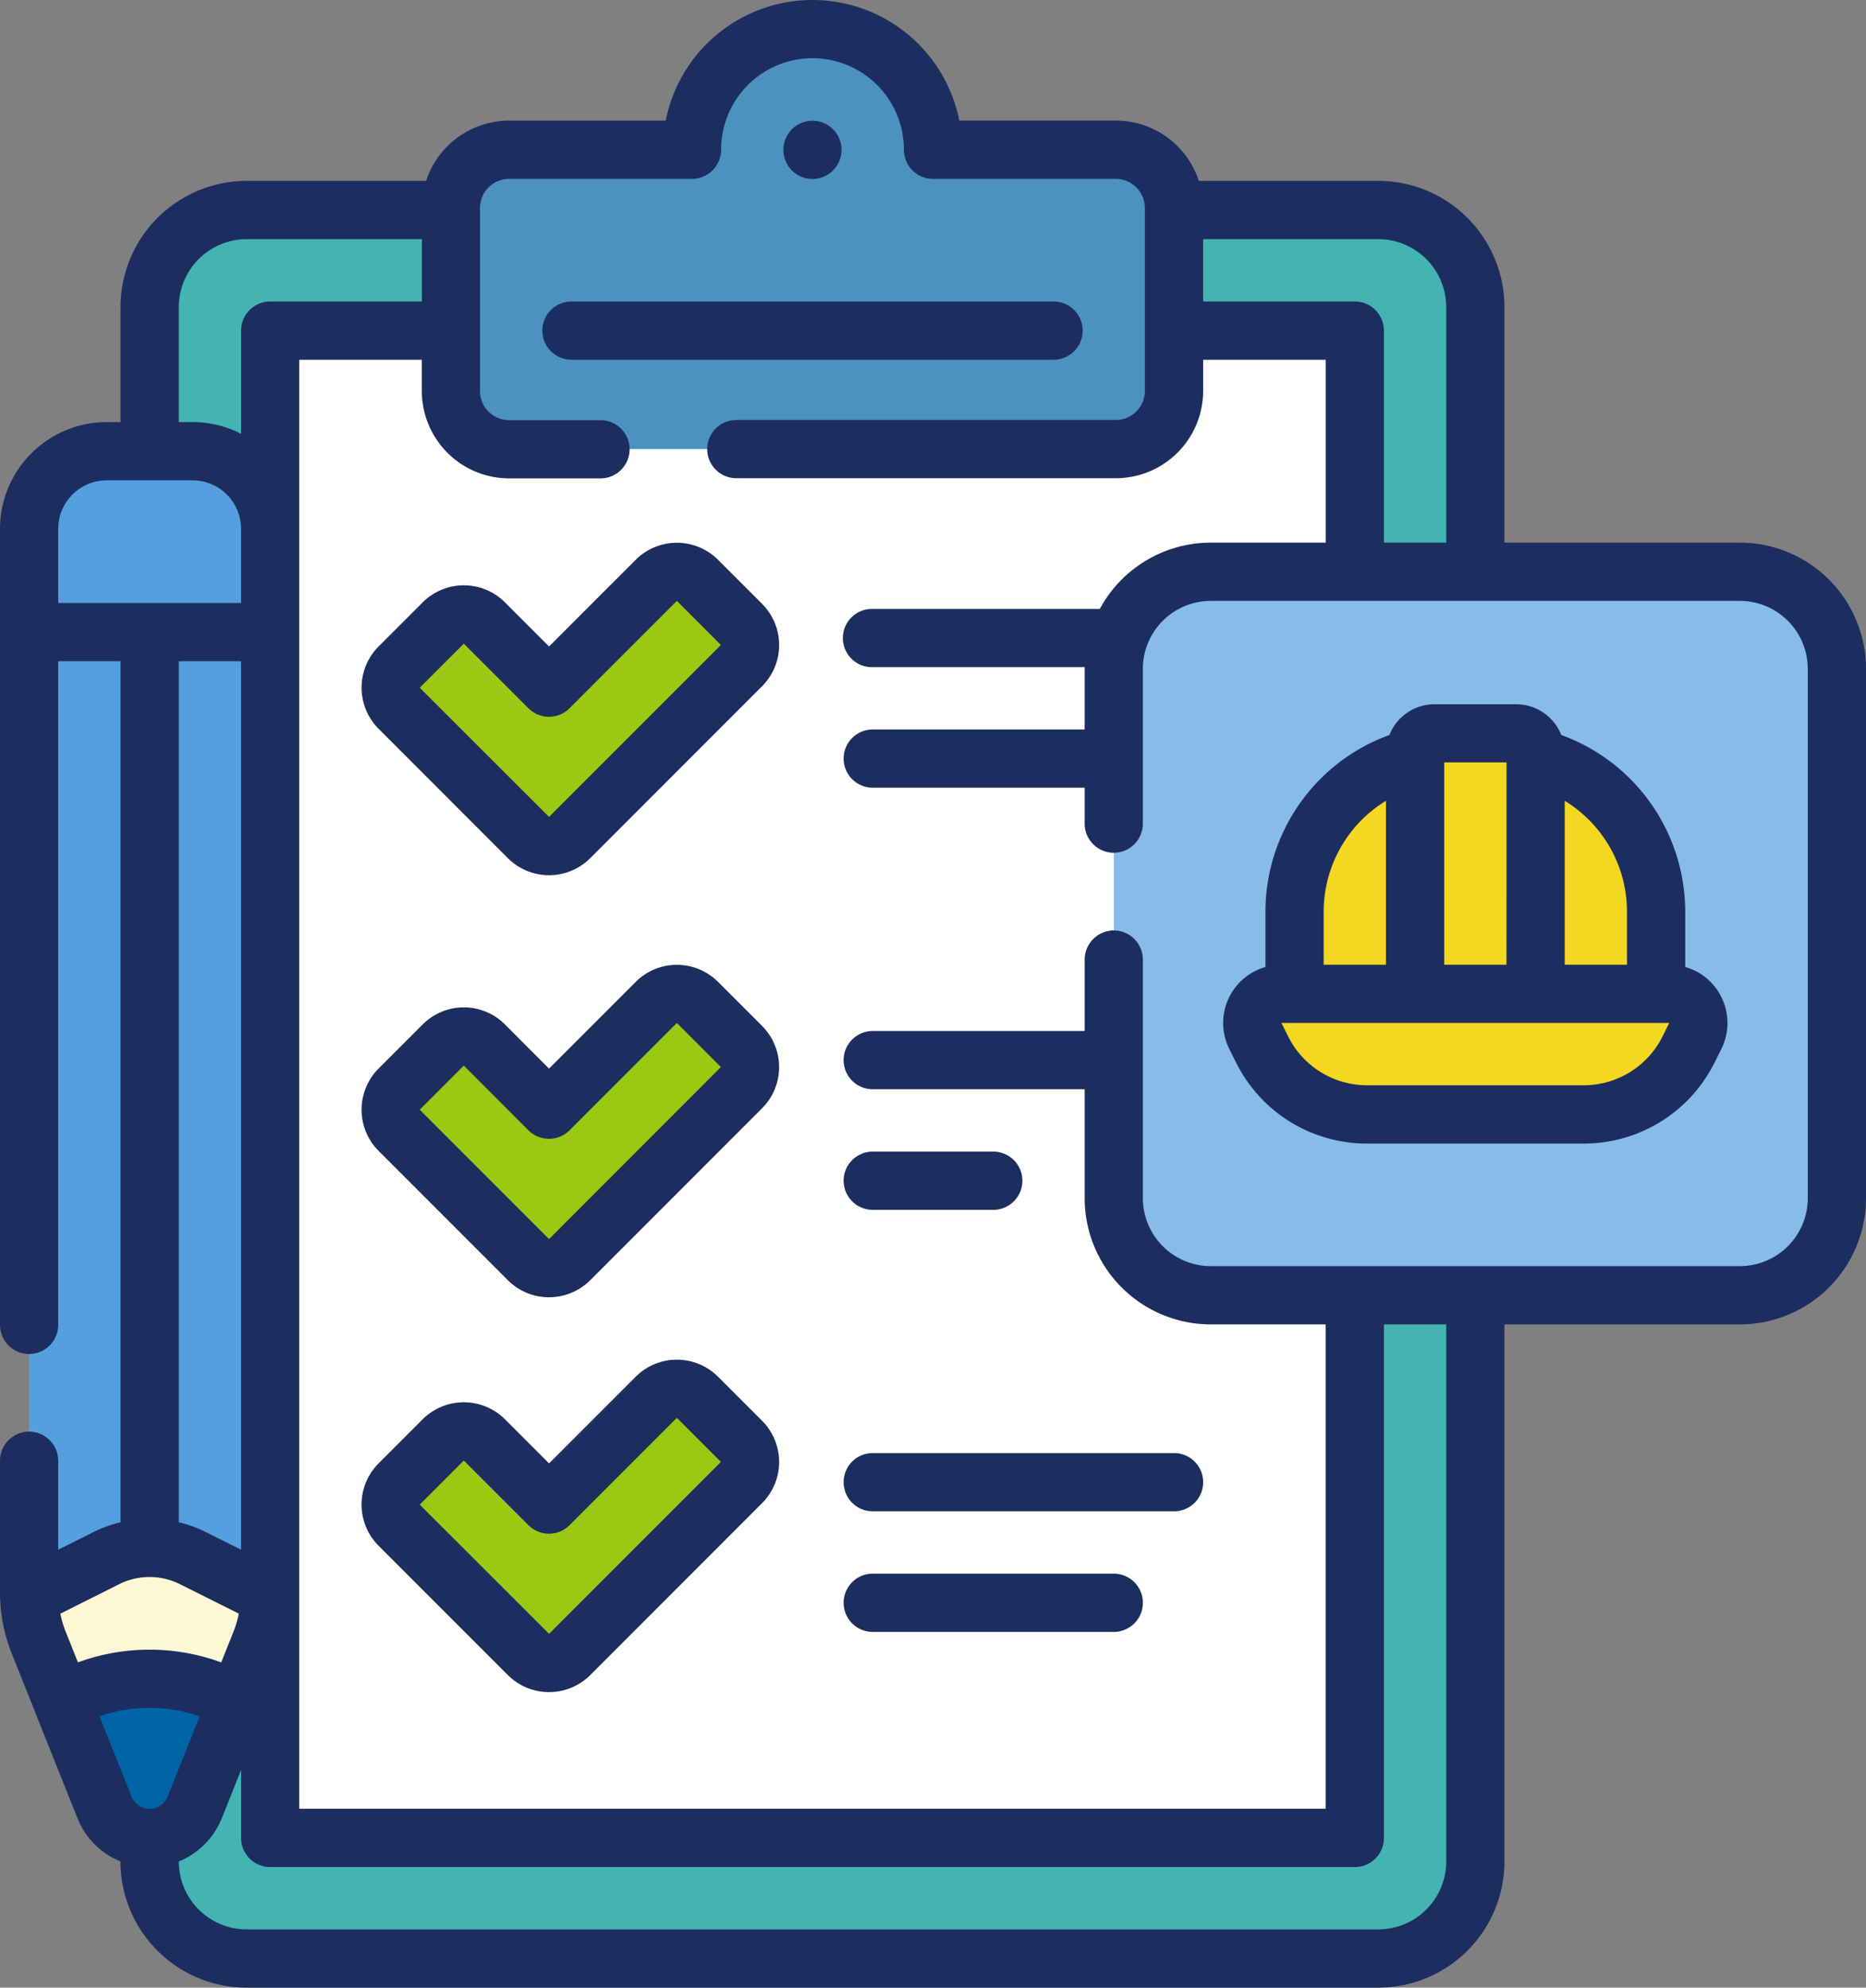 <svg xmlns="http://www.w3.org/2000/svg" xmlns:xlink="http://www.w3.org/1999/xlink" width="93.931" height="100" viewBox="0 0 93.931 100"><rect x="0" y="0" width="93.931" height="100" fill="#808080" stroke="none"/><defs><clipPath id="a"><rect width="36.4" height="21.132" transform="translate(22.698 1.465)" fill="none"/></clipPath><clipPath id="b"><rect width="12.126" height="11.332" transform="translate(1.469 74.268)" fill="none"/></clipPath><clipPath id="c"><rect width="36.4" height="36.4" transform="translate(56.065 28.768)" fill="none"/></clipPath></defs><path d="M69.383,10.568H12.414a4.883,4.883,0,0,0-4.882,4.883v78.2c0,.1,0,.2.01.3,0,.034.005.068.008.1.006.074.014.146.023.219,0,.03.007.06.011.09.015.1.032.195.052.292l.015.067c.019.08.039.16.06.239.008.026.015.052.023.078.029.1.06.2.095.292h0c.035.1.074.19.115.283l.032.071c.039.083.079.166.122.246l.016.032c.049.09.1.178.155.265l.015.026h0a4.878,4.878,0,0,0,4.128,2.276H69.383a4.883,4.883,0,0,0,4.883-4.882v-78.2a4.883,4.883,0,0,0-4.883-4.883" fill="#43b4b1"/><path d="M1.469,80.333a6.836,6.836,0,0,0,.485,2.324L3.132,85.6h8.8l1.178-2.944a6.836,6.836,0,0,0,.485-2.324L7.532,74.269Z" fill="#fff"/><path d="M87.583,28.768H68.2V16.635H59.1V10.464a2.93,2.93,0,0,0-2.93-2.93h-9.2a6.067,6.067,0,1,0-12.133-.005v.005h-9.2a2.93,2.93,0,0,0-2.93,2.93v6.171H13.6V92.468H68.2v-27.3H87.583a4.883,4.883,0,0,0,4.883-4.882V33.651a4.883,4.883,0,0,0-4.883-4.883" fill="#fff"/><g opacity="0.7"><g clip-path="url(#a)"><path d="M46.965,7.534a6.067,6.067,0,0,0-12.133-.006v.006h-9.2a2.93,2.93,0,0,0-2.93,2.93v9.2a2.93,2.93,0,0,0,2.93,2.93H56.169a2.929,2.929,0,0,0,2.929-2.93v-9.2a2.929,2.929,0,0,0-2.929-2.93Z" fill="#0064a7"/></g></g><g opacity="0.2"><g clip-path="url(#b)"><path d="M7.532,74.268,1.469,80.332a6.836,6.836,0,0,0,.485,2.324L3.132,85.6h8.8l1.178-2.944a6.836,6.836,0,0,0,.485-2.324Z" fill="#f3d721"/></g></g><path d="M7.532,84.467a9.059,9.059,0,0,0-2.294.292L4.016,87.813l1.249,3.122a2.442,2.442,0,0,0,4.534,0L11.932,85.6a9.054,9.054,0,0,0-4.4-1.134" fill="#0064a7"/><path d="M9.692,22.7H5.371a3.906,3.906,0,0,0-3.906,3.906V80.331l0,0,3.88-1.94a4.876,4.876,0,0,1,2.408-.509l.133.008.139.013c.043,0,.087.009.13.015l.14.02.128.022c.047.009.094.018.141.029l.124.028c.048.011.1.025.144.038s.079.021.118.033l.151.05c.036.012.072.023.107.036l.172.068.082.033c.084.037.167.075.25.116l3.88,1.939,0,0V26.607A3.906,3.906,0,0,0,9.692,22.7" fill="#54a0de"/><g opacity="0.7"><g clip-path="url(#c)"><path d="M4.883,0H31.518A4.882,4.882,0,0,1,36.4,4.882V31.518A4.883,4.883,0,0,1,31.517,36.4H4.883A4.883,4.883,0,0,1,0,31.518V4.883A4.883,4.883,0,0,1,4.883,0Z" transform="translate(56.066 28.768)" fill="#54a0de"/></g></g><path d="M84.684,50.156A1.465,1.465,0,0,0,84.028,50h-.663V45.879A8.012,8.012,0,0,0,77.3,38.107v-.239a.977.977,0,0,0-.976-.977H72.208a.977.977,0,0,0-.976.977v.239a8.013,8.013,0,0,0-6.067,7.772V50H64.5a1.464,1.464,0,0,0-1.31,2.12l.336.673a5.922,5.922,0,0,0,5.3,3.274H79.7A5.922,5.922,0,0,0,85,52.794l.337-.673a1.464,1.464,0,0,0-.655-1.965" fill="#f3d721"/><path d="M33.037,29.2l-5.4,5.4-3.254-3.254a1.464,1.464,0,0,0-2.071,0L20.094,33.56a1.465,1.465,0,0,0,0,2.072L26.6,42.14a1.465,1.465,0,0,0,2.072,0l8.652-8.652a1.465,1.465,0,0,0,0-2.072L35.108,29.2a1.465,1.465,0,0,0-2.071,0" fill="#9cc813"/><path d="M33.037,50.431l-5.4,5.4-3.254-3.254a1.464,1.464,0,0,0-2.071,0l-2.219,2.219a1.464,1.464,0,0,0,0,2.071L26.6,63.373a1.465,1.465,0,0,0,2.072,0l8.652-8.652a1.464,1.464,0,0,0,0-2.071h0l-2.217-2.218a1.465,1.465,0,0,0-2.072,0" fill="#9cc813"/><path d="M33.037,70.3l-5.4,5.4-3.254-3.255a1.464,1.464,0,0,0-2.071,0L20.094,74.66a1.465,1.465,0,0,0,0,2.072L26.6,83.24a1.465,1.465,0,0,0,2.072,0l8.652-8.652a1.465,1.465,0,0,0,0-2.072L35.108,70.3a1.466,1.466,0,0,0-2.071,0" fill="#9cc813"/><path d="M54.5,16.634a1.465,1.465,0,0,0-1.465-1.465H28.765a1.465,1.465,0,0,0,0,2.93H53.032A1.465,1.465,0,0,0,54.5,16.634" fill="#1c2e5f"/><path d="M39.546,8.1a1.386,1.386,0,0,0,.135.252,1.44,1.44,0,0,0,.18.223,1.468,1.468,0,0,0,2.074,0,1.446,1.446,0,0,0,.181-.223A1.382,1.382,0,0,0,42.25,8.1a1.612,1.612,0,0,0,.084-.275,1.374,1.374,0,0,0,.029-.286,1.4,1.4,0,0,0-.029-.287,1.591,1.591,0,0,0-.084-.273,1.382,1.382,0,0,0-.134-.252,1.446,1.446,0,0,0-.181-.223,1.468,1.468,0,0,0-2.074,0,1.44,1.44,0,0,0-.18.223,1.386,1.386,0,0,0-.135.252,1.688,1.688,0,0,0-.085.273,1.647,1.647,0,0,0-.026.287,1.61,1.61,0,0,0,.026.286,1.71,1.71,0,0,0,.085.275" fill="#1c2e5f"/><path d="M87.583,27.3H75.73V15.45A6.354,6.354,0,0,0,69.383,9.1H60.347a4.4,4.4,0,0,0-4.178-3.034h-7.88A7.535,7.535,0,0,0,40.9,0h0a7.535,7.535,0,0,0-7.39,6.069H25.628A4.4,4.4,0,0,0,21.45,9.1H12.415A6.355,6.355,0,0,0,6.067,15.45v5.786h-.7A5.377,5.377,0,0,0,0,26.607V66.656a1.465,1.465,0,1,0,2.93,0V33.266H6.067v43.32a6.3,6.3,0,0,0-1.374.5l-1.763.881V73.492a1.465,1.465,0,0,0-2.93,0v6.839c0,.045,0,.089.009.133A8.267,8.267,0,0,0,.594,83.2l1.177,2.944,0,.006L3.9,91.477a3.882,3.882,0,0,0,2.088,2.14c.024.01.05.018.074.027v.008A6.356,6.356,0,0,0,12.415,100H69.383a6.356,6.356,0,0,0,6.348-6.348V66.632H87.583a6.355,6.355,0,0,0,6.348-6.347V33.65A6.356,6.356,0,0,0,87.583,27.3M72.8,15.45V27.3H69.664V16.634A1.465,1.465,0,0,0,68.2,15.169H60.564V12.032h8.819A3.422,3.422,0,0,1,72.8,15.45M9,15.45a3.422,3.422,0,0,1,3.418-3.418h8.819v3.137H13.6a1.464,1.464,0,0,0-1.464,1.465v5.191a5.348,5.348,0,0,0-2.442-.589H9ZM5.371,24.166H9.692a2.445,2.445,0,0,1,2.442,2.441v3.729H2.93V26.607a2.444,2.444,0,0,1,2.441-2.441m6.763,9.1v44.7l-1.764-.881A6.289,6.289,0,0,0,9,76.586V33.266ZM3.925,83.639l-.611-1.527a5.32,5.32,0,0,1-.276-.926L6,79.7a3.434,3.434,0,0,1,3.057,0l2.965,1.482a5.388,5.388,0,0,1-.275.927l-.611,1.527a10.488,10.488,0,0,0-7.214,0m1.087,2.718a7.578,7.578,0,0,1,5.04,0L8.439,90.389a.984.984,0,0,1-.545.544.976.976,0,0,1-1.269-.544ZM72.8,93.652a3.421,3.421,0,0,1-3.418,3.418H12.415A3.421,3.421,0,0,1,9,93.652v0a3.923,3.923,0,0,0,2.162-2.17l.975-2.437v3.428A1.464,1.464,0,0,0,13.6,93.933H68.2a1.465,1.465,0,0,0,1.465-1.465V66.632H72.8ZM91,60.285A3.421,3.421,0,0,1,87.583,63.7H60.948a3.422,3.422,0,0,1-3.418-3.418V48.278a1.464,1.464,0,1,0-2.929,0v3.593H43.932a1.465,1.465,0,0,0,0,2.93H54.6v5.484a6.354,6.354,0,0,0,6.347,6.347h5.786V91H15.063V18.1h6.171v1.568a4.4,4.4,0,0,0,4.394,4.4h4.6a1.465,1.465,0,0,0,0-2.93h-4.6a1.466,1.466,0,0,1-1.465-1.465v-9.2A1.466,1.466,0,0,1,25.628,9h9.2A1.469,1.469,0,0,0,36.3,7.529a4.6,4.6,0,0,1,4.6-4.6h0a4.6,4.6,0,0,1,4.6,4.6A1.465,1.465,0,0,0,46.965,9h9.2a1.466,1.466,0,0,1,1.465,1.464v9.2a1.466,1.466,0,0,1-1.465,1.465h-19.1a1.465,1.465,0,0,0,0,2.93h19.1a4.4,4.4,0,0,0,4.4-4.4V18.1h6.17v9.2H60.948a6.353,6.353,0,0,0-5.586,3.336H43.932a1.465,1.465,0,1,0,0,2.929H54.6c0,.028,0,.055,0,.083V36.7H43.932a1.465,1.465,0,0,0,0,2.93H54.6v1.808a1.464,1.464,0,1,0,2.929,0V33.65a3.422,3.422,0,0,1,3.418-3.418H87.583A3.421,3.421,0,0,1,91,33.65Z" fill="#1c2e5f"/><path d="M85.341,48.846a2.988,2.988,0,0,0-.51-.193V45.878a9.468,9.468,0,0,0-6.239-8.9,2.443,2.443,0,0,0-2.269-1.546H72.209a2.443,2.443,0,0,0-2.269,1.546A9.464,9.464,0,0,0,63.7,45.879v2.772a2.927,2.927,0,0,0-1.819,4.125l.337.673a7.346,7.346,0,0,0,6.607,4.084h10.88a7.347,7.347,0,0,0,6.607-4.083l.337-.673a2.934,2.934,0,0,0-1.309-3.931M81.9,45.879v2.658H78.764V40.288A6.542,6.542,0,0,1,81.9,45.879m-6.067,2.658H72.7V38.357h3.137Zm-6.066-8.249v8.249H66.631V45.879a6.539,6.539,0,0,1,3.137-5.591M83.693,52.139A4.434,4.434,0,0,1,79.705,54.6H68.826a4.433,4.433,0,0,1-3.987-2.464l-.336-.673H84.029Z" fill="#1c2e5f"/><path d="M36.143,28.162a2.934,2.934,0,0,0-4.141,0h0l-4.363,4.363L25.42,30.306a2.93,2.93,0,0,0-4.143,0l-2.218,2.218a2.931,2.931,0,0,0,0,4.143l6.507,6.509a2.936,2.936,0,0,0,4.144,0l8.652-8.653a2.93,2.93,0,0,0,0-4.143ZM27.638,41.1,21.13,34.6l2.218-2.218L26.6,35.632a1.465,1.465,0,0,0,2.072,0l5.4-5.4,2.218,2.218Z" fill="#1c2e5f"/><path d="M36.145,49.4A2.931,2.931,0,0,0,32,49.4l-4.363,4.362L25.42,51.54a2.93,2.93,0,0,0-4.143,0l-2.219,2.218a2.934,2.934,0,0,0,0,4.144l6.508,6.508a2.935,2.935,0,0,0,4.143,0l8.652-8.652a2.93,2.93,0,0,0,0-4.143ZM27.638,62.338,21.13,55.83l2.218-2.218L26.6,56.866a1.466,1.466,0,0,0,2.072,0l5.4-5.4,2.217,2.219Z" fill="#1c2e5f"/><path d="M36.143,69.262a2.933,2.933,0,0,0-4.141,0h0l-4.363,4.363L25.42,71.406a2.933,2.933,0,0,0-4.143,0l-2.218,2.218a2.928,2.928,0,0,0,0,4.144l6.508,6.508a2.934,2.934,0,0,0,4.143,0l8.652-8.652a2.931,2.931,0,0,0,0-4.144ZM27.638,82.2,21.13,75.7l2.218-2.218L26.6,76.732a1.464,1.464,0,0,0,2.072,0l5.4-5.4,2.218,2.218Z" fill="#1c2e5f"/><path d="M43.932,60.868H50a1.465,1.465,0,0,0,0-2.93H43.932a1.465,1.465,0,0,0,0,2.93" fill="#1c2e5f"/><path d="M42.467,74.57a1.465,1.465,0,0,0,1.465,1.465H59.1a1.465,1.465,0,0,0,0-2.93H43.932a1.465,1.465,0,0,0-1.465,1.465" fill="#1c2e5f"/><path d="M56.065,79.172H43.932a1.465,1.465,0,1,0,0,2.93H56.065a1.465,1.465,0,1,0,0-2.93" fill="#1c2e5f"/></svg>